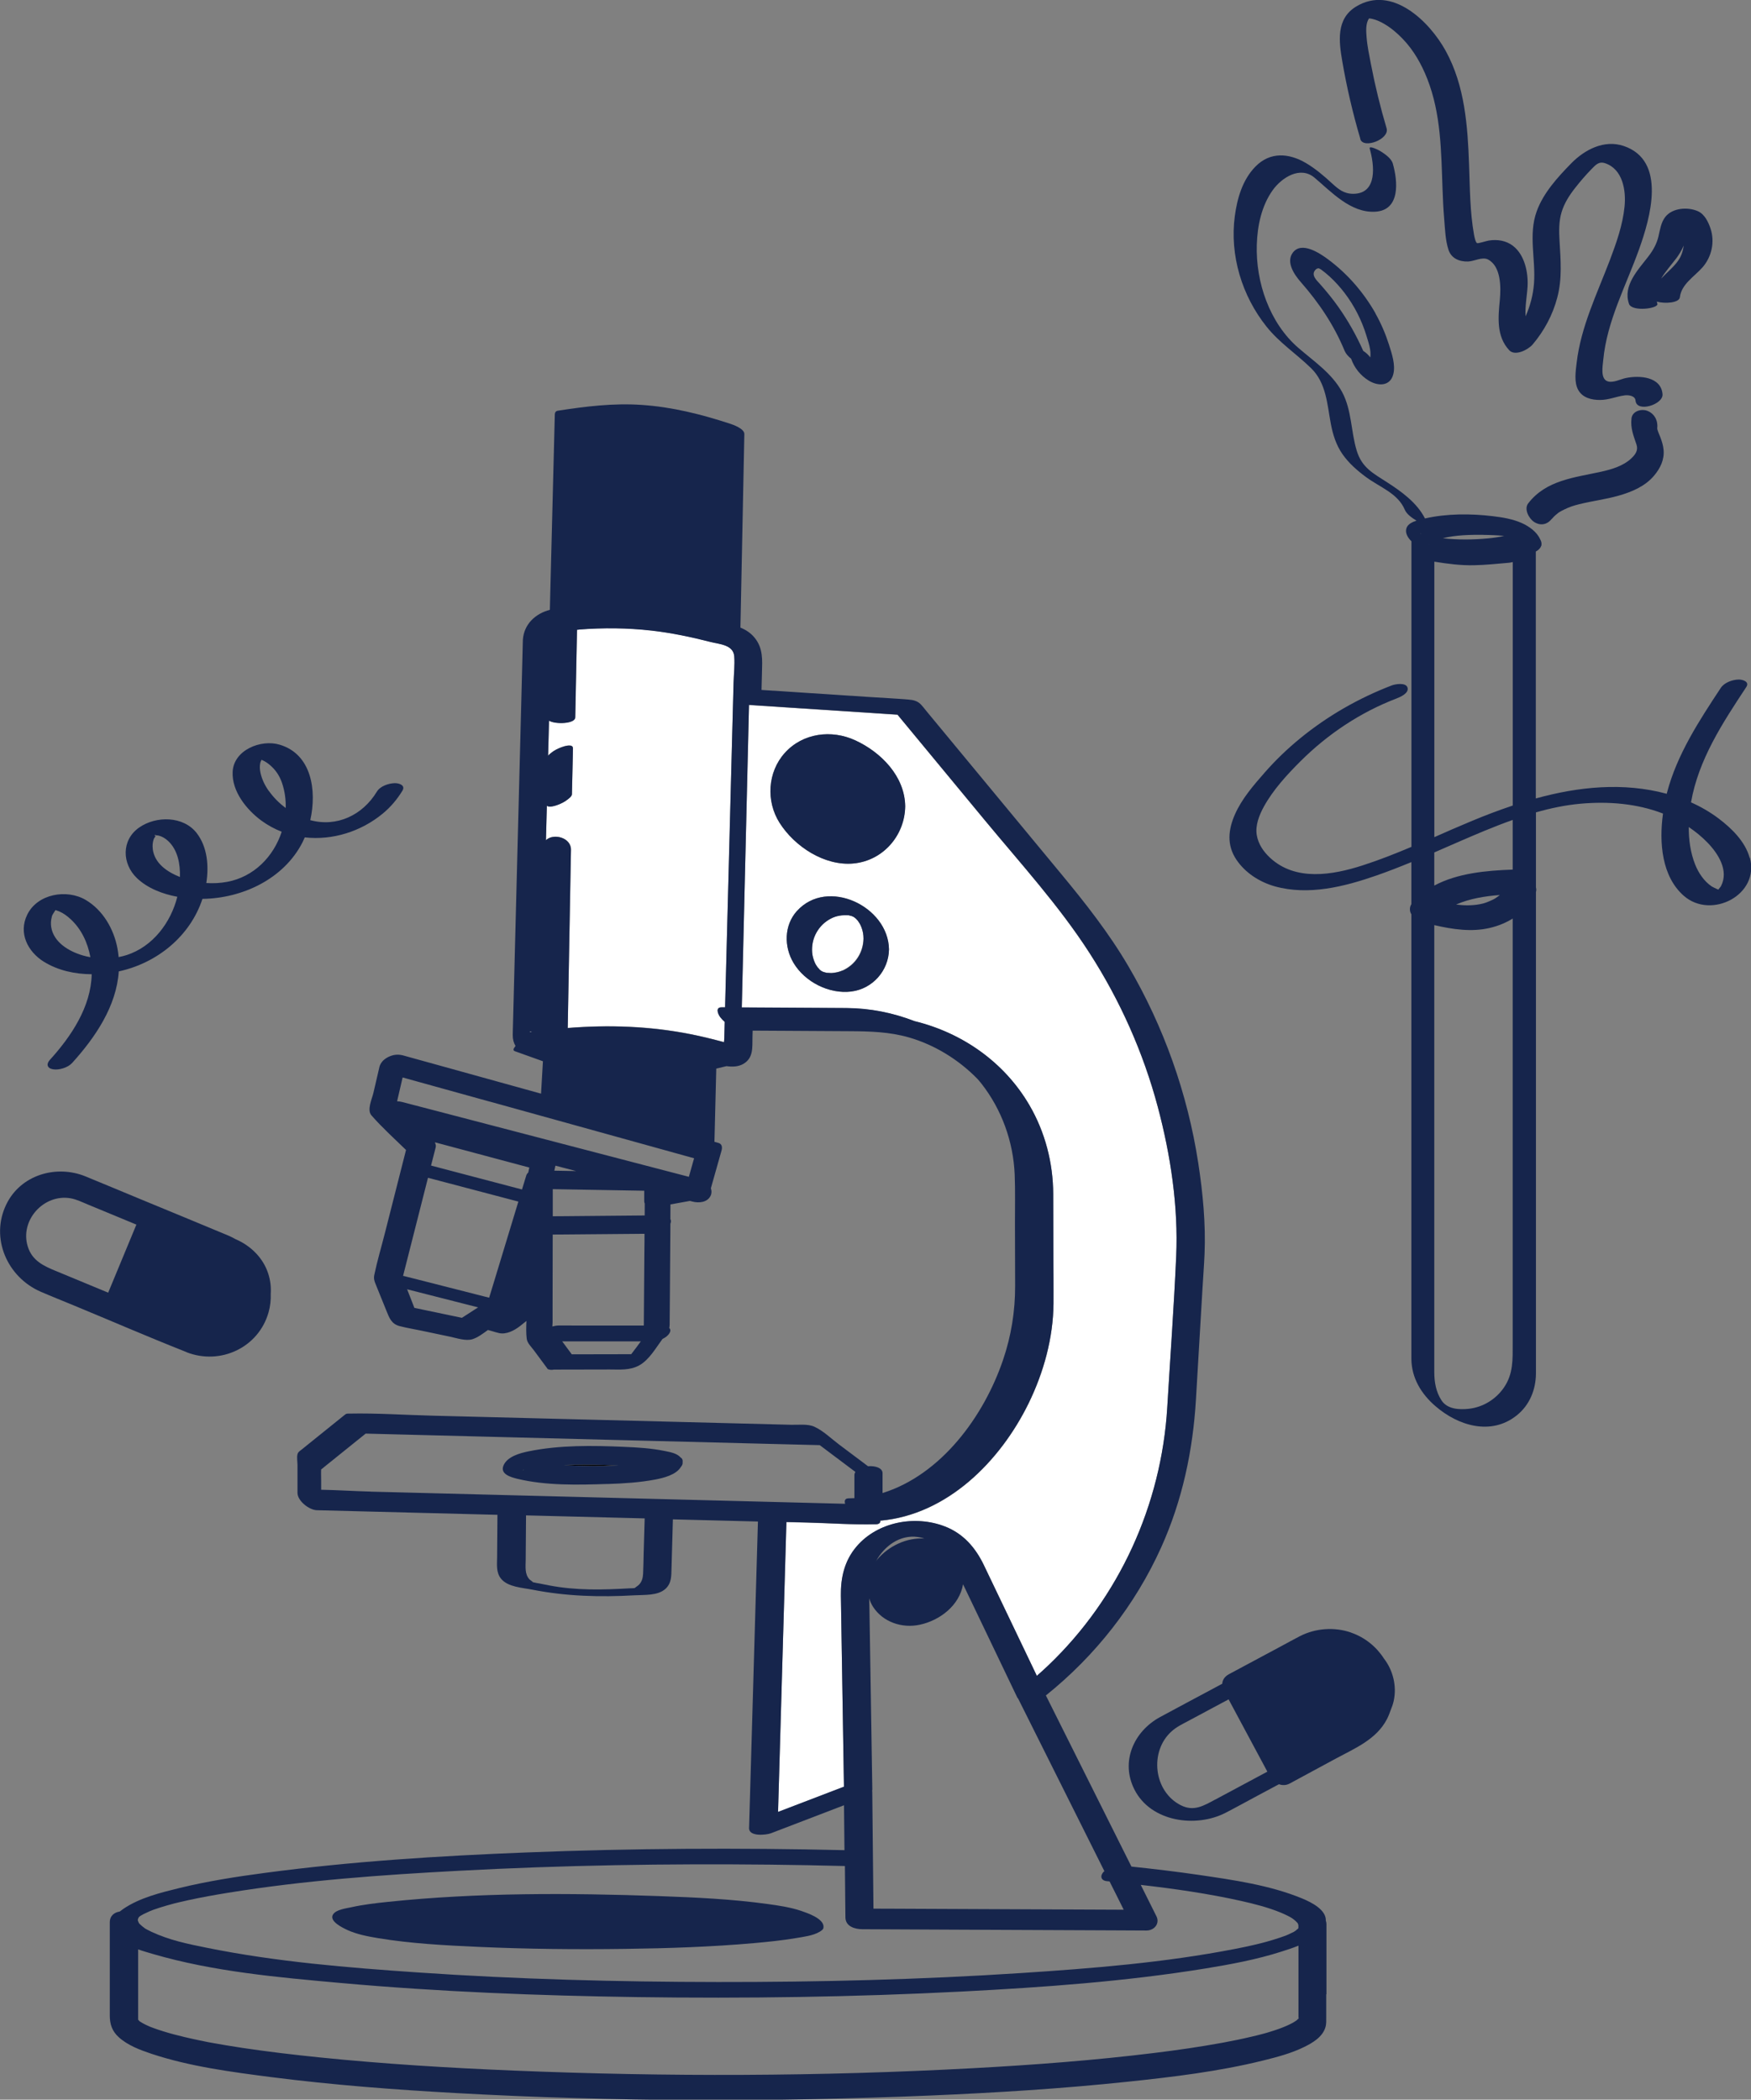 <?xml version="1.0" encoding="UTF-8"?><svg id="Layer_2" xmlns="http://www.w3.org/2000/svg" viewBox="0 0 308 369.42"><rect x="0" y="0" width="308" height="369.42" fill="#808080" stroke="none"/><defs><style>.cls-1{fill:none;}.cls-2{fill:#16254c;}.cls-3{fill:#fff;}</style></defs><g id="guides"><path class="cls-1" d="M92.15,258.56s-.02,0-.04,0c0,0,0,0,0,0-.06.02-.12.04-.14.05,0,0,0,0-.01,0,0,.03.14.02.21-.06,0,0-.01,0-.02,0Z"/><path class="cls-1" d="M91.96,258.61s0,0,0,0c0,0,0,0,0,0Z"/><path class="cls-1" d="M162.62,270.69c-.36-.12-.74-.2-1.14-.26-3.19-.47-5.93,1.57-7.42,4.28.09-.12.17-.25.26-.36,2-2.35,5.18-3.86,8.29-3.66Z"/><path class="cls-1" d="M69.83,193.75c.31.01.62.06.9.13,2.17.57,4.35,1.13,6.52,1.7,9.49,2.48,18.98,4.95,28.46,7.43,5.15,1.34,10.29,2.69,15.44,4.03.31-1.09.61-2.17.92-3.26-2-.56-4.01-1.11-6.01-1.67-9.97-2.77-19.94-5.53-29.91-8.3-5.12-1.42-10.24-2.84-15.36-4.26-.32,1.4-.65,2.79-.97,4.19Z"/><path class="cls-1" d="M71.1,224.5c.75.19,1.5.38,2.25.57,4.23,1.08,8.46,2.16,12.69,3.23.19-.62.38-1.24.57-1.86,1.52-5.02,3.05-10.03,4.57-15.05-5.3-1.4-10.6-2.79-15.9-4.19-1.29,5.08-2.58,10.16-3.87,15.24-.17.67-.34,1.34-.51,2.01.07.01.14.03.2.04Z"/><path class="cls-1" d="M84.1,230.03l-12.49-3.18c.45,1.08.86,2.18,1.28,3.28,2.79.58,5.57,1.17,8.36,1.75l2.85-1.84Z"/><path class="cls-1" d="M111.95,237.06c.26-.34.51-.7.77-1.05h-13.83c.56.76,1.13,1.52,1.69,2.29,3.48,0,6.97-.02,10.45-.02.31-.4.61-.81.92-1.21Z"/><path class="cls-1" d="M295.18,45.88c.56-.8.86-1.72.98-2.66-.35.8-.78,1.56-1.33,2.28-.84,1.11-1.9,2.27-2.64,3.54.98-1.05,2.17-1.98,2.99-3.15Z"/><path class="cls-1" d="M24.43,337.28s.02-.01.03-.02c0,0,0,0,0,0-.01,0-.02.02-.03.02Z"/><path class="cls-1" d="M115.48,258.81s0,0-.02,0c0,0,0,0,0,.01,0,0-.01-.01-.02-.02,0,0-.01,0-.02,0,0,0-.02,0-.03,0,.02.02.06.03.09.04,0,0-.01-.01-.01-.02Z"/><path class="cls-1" d="M24.59,337.15c-.05.03-.09.06-.13.1.05-.04.11-.08.16-.12-.01,0-.01,0-.03.02Z"/><path class="cls-1" d="M93.04,256.8s-.05,0,0,.01c0,0,0-.01,0-.01Z"/><path class="cls-1" d="M118.22,263.78c7.8.2,15.61.4,23.41.6,2.34.06,4.68.12,7.03.18-.15-.48-.08-.95.62-.96.34,0,.67-.01,1.01-.03v-4.06c0-.21.07-.39.17-.56l-6.27-4.71c-3.07-.08-6.13-.16-9.2-.23-14.54-.37-29.08-.74-43.63-1.11l-27.04-.69c-2.41,1.94-4.82,3.89-7.24,5.83-.18.15-.36.33-.56.45-.02.01-.02,0-.03.01-.04.68,0,1.37,0,2.04v1.55c2.9.05,5.81.25,8.69.32,8.2.21,16.4.42,24.6.63,9.48.24,18.97.48,28.45.73ZM88.57,257.87c.66-1.6,2.91-2.19,4.42-2.5,5.45-1.12,11.25-1.03,16.78-.79,2.37.1,4.79.24,7.12.72.92.19,2.18.39,2.81,1.13.28.16.44.43.38.84.04.31-.09.6-.31.86-.84,1.38-3.08,1.93-4.48,2.2-2.76.52-5.58.7-8.38.79-5.2.17-10.85.32-15.95-.92-1.07-.26-3.02-.8-2.39-2.32Z"/><path class="cls-1" d="M111.64,279.4c-.1.04-.17.12,0,0h0Z"/><path class="cls-1" d="M97.51,205.97c1.27.02,2.55.04,3.82.07-1.21-.32-2.43-.63-3.64-.95l-.19.88Z"/><path class="cls-1" d="M29.59,147.97c-.48-.45-1.05-.8-1.69-.96-.1-.03-.3-.02-.43-.05,0,.01-.02.03-.02.04-.13.21-.32.42-.41.67-.19.55-.22,1.16-.15,1.73.34,2.53,2.56,4.01,4.78,4.89.06-2.29-.4-4.76-2.07-6.33Z"/><path class="cls-1" d="M9.24,160.06s.09-.02.13-.03c-.07,0-.13,0-.13.03Z"/><path class="cls-1" d="M27.54,146.8c-.02.05-.05.1-.08.15,0,0,0,0,0,0,.02-.04.05-.08.08-.15Z"/><path class="cls-1" d="M49.61,137.8c-.42-1.27-1.11-2.31-2.13-3.18-.4-.34-.82-.64-1.31-.85-.04-.02-.11-.04-.19-.07-.08.19-.18.38-.22.6-.11.57-.07,1.12.05,1.68.25,1.18.81,2.28,1.51,3.26.82,1.13,1.81,2.12,2.92,2.94.03-1.48-.16-2.95-.64-4.37Z"/><path class="cls-1" d="M14.55,168.1c.44.13.89.23,1.34.31-.47-2.54-1.58-4.96-3.51-6.72-.59-.54-1.22-1.01-1.96-1.33-.05-.02-.38-.15-.68-.24-.19.37-.52.74-.64,1.16-.16.61-.21,1.23-.11,1.85.44,2.69,3.15,4.27,5.55,4.97Z"/><path class="cls-1" d="M27.36,146.92c-.27-.16-.13.35.08.07,0-.01.01-.03.02-.04-.04,0-.07-.02-.1-.03Z"/><path class="cls-1" d="M19.02,227.43c1.65-3.99,3.31-7.98,4.96-11.97-1.25-.52-2.5-1.04-3.76-1.56-1.6-.67-3.21-1.33-4.81-1.99-.97-.4-1.96-.9-3-1.08-4.72-.82-8.96,3.87-7.54,8.47.78,2.52,2.82,3.44,5.04,4.36,2.95,1.22,5.9,2.45,8.85,3.67.08.03.16.07.25.1Z"/><path class="cls-1" d="M24.43,337.29c-.05.08-.1.17-.15.25-.02.06-.05.15-.06.25,0,.03,0,.04-.01.05,0,.02.01.03.02.05.05.14.1.28.16.41,0,0,0,0,0,0,.05.06.09.12.14.18.3.29.59.54.93.78.03.02.05.04.07.05,0,0,.01,0,.02.01.11.06.22.13.33.18.24.13.49.25.73.37,3.2,1.49,6.38,2.13,9.77,2.82,12.21,2.46,24.74,3.49,37.15,4.34,17.53,1.2,35.11,1.66,52.68,1.68,17.81.02,35.63-.42,53.41-1.58,12.54-.82,25.18-1.83,37.53-4.23,1.1-.21,2.19-.44,3.28-.69.49-.11.97-.23,1.45-.35.08-.02.16-.04.23-.06.21-.06.42-.11.63-.17.79-.22,1.58-.45,2.36-.72.38-.13.75-.27,1.12-.4.13-.06.26-.11.39-.17.28-.12.55-.26.82-.39.07-.04.12-.06.16-.08.02-.01.03-.02.06-.04.19-.13.38-.26.57-.39,0,0,0,0,0,0-.48.32-.17.05.06-.09.03-.05.06-.09.09-.14v-.5c-.04-.11-.06-.23-.12-.34-.02-.02-.04-.06-.1-.11-.09-.09-.17-.19-.26-.27-.21-.2-.45-.38-.69-.54-.33-.23-1.39-.73-2.05-1-2.2-.89-4.52-1.48-6.83-2-5.82-1.3-11.75-2.15-17.68-2.83.92,1.84,1.84,3.68,2.76,5.53.63,1.26-.37,2.51-1.76,2.5-2.06,0-4.13-.02-6.19-.03-8.97-.04-17.94-.08-26.91-.12-5.63-.03-11.25-.05-16.88-.08-1.31,0-2.95-.48-2.97-2.07,0-.94-.02-1.88-.03-2.81l-.06-6.24c-4.34-.11-8.69-.19-13.03-.24-18.32-.2-36.65.1-54.94,1.08-13.54.72-27.15,1.69-40.55,3.87-2.35.38-4.69.81-7.02,1.31-.52.11-1.03.23-1.54.35-.23.05-.46.11-.69.17-.04.01-.06.02-.09.02-.03,0-.06.02-.12.03-.83.22-1.66.45-2.47.71-.4.13-.8.26-1.19.4-.18.06-.6.24-.7.28-.45.21-.9.43-1.35.63.59-.27.09-.04-.21.15-.03.02-.07.05-.1.07.17-.1-.05.04-.17.12-.18.17-.19.32-.02.03ZM58.54,336.83c.54-.86,2.33-1.07,3.18-1.26,2.15-.47,4.35-.73,6.54-.96,15.75-1.64,31.79-1.57,47.59-1.01,6.39.23,12.83.52,19.17,1.4,1.97.27,3.99.57,5.88,1.21,1.07.36,3.82,1.29,3.92,2.71,0,.05-.01.09-.02.13,0,.04.02.07.01.11-.02.32-.41.56-.66.71-1.18.71-2.83.89-4.17,1.12-2.42.42-4.88.67-7.33.88-7.55.67-15.14.91-22.72,1.02-8.58.12-17.17.03-25.74-.35-5.91-.26-11.88-.56-17.72-1.54-1.86-.31-3.75-.67-5.47-1.46-.77-.35-3.24-1.52-2.49-2.72Z"/><path class="cls-1" d="M113.33,211.34v-1.84c-5.36-.09-10.72-.19-16.09-.28,0,.84,0,1.68,0,2.52,0,.75,0,1.5,0,2.25.54,0,1.07,0,1.61-.01,4.85-.04,9.71-.09,14.56-.13,0-.7,0-1.4.01-2.1-.05-.12-.09-.25-.09-.41Z"/><path class="cls-1" d="M113.3,228.91l.07-9.06c0-.93,0-1.85.02-2.78-.31,0-.63,0-.94,0-5.07.04-10.14.09-15.21.13,0,4.09-.02,8.18-.02,12.27,0,1.04,0,2.08,0,3.12,0,.23-.03.51-.04.78.4-.11.8-.17,1.15-.17h14.95c0-.07.01-.16.01-.22.01-1.36.02-2.72.03-4.08Z"/><path class="cls-1" d="M92.58,206.83c.06-.21.2-.38.35-.52.06-.29.12-.59.19-.88-.61-.16-1.23-.33-1.84-.49-4.91-1.31-9.82-2.62-14.73-3.94,0,.03-.01.06-.02.09h0c.13.24.19.52.11.82-.27,1.06-.54,2.11-.81,3.17l16,4.21c.25-.82.5-1.64.75-2.46Z"/><path class="cls-1" d="M228.27,338.38s.03.04,0,0h0Z"/><path class="cls-1" d="M178.93,298.66c-2.52-5.26-5.04-10.53-7.56-15.79l-1.98-4.13c-.62,3.69-4,6.33-7.58,7.11-3.12.68-6.49-.43-8.26-3.16-.3-.46-.51-.96-.67-1.47.02.54.03,1.07.04,1.61.17,10.67.34,21.34.51,32.01,0,.09-.01.17-.03.25,0,.06.02.12.02.19,0,.94.02,1.88.03,2.81.06,5.91.12,11.82.18,17.72,1.08,0,2.16,0,3.25.01,8.97.04,17.94.08,26.91.12,4.62.02,9.24.04,13.86.06-.41-.81-.82-1.63-1.22-2.45-.42-.84-.84-1.69-1.27-2.53-.17-.02-.33-.04-.5-.05-1.06-.11-1.2-.96-.54-1.65.04-.04.09-.07.14-.1-2.84-5.68-5.68-11.35-8.51-17.03-2.22-4.44-4.44-8.89-6.66-13.33-.06-.07-.12-.13-.16-.21Z"/><path class="cls-1" d="M92.52,266.61c-.02,2.61-.04,5.22-.06,7.83,0,1.16-.2,2.49.65,3.41.09.1.62.45.6.51.03,0,.05,0,.08.02.37.11.77.15,1.14.22.55.11,1.11.22,1.66.33,4.75.92,9.42.79,14.22.51.27-.02.57,0,.83-.05.04-.03.08-.06.15-.12.21-.17.43-.29.62-.49.51-.54.67-1.19.7-1.91.06-1.18.07-2.37.1-3.56.06-2.06.12-4.12.18-6.18-6.96-.18-13.92-.35-20.87-.53Z"/><path class="cls-1" d="M251.41,95.73s0,.01,0,.02c.06-.01.02-.03,0-.02Z"/><path class="cls-1" d="M249.76,93.85s.24.11.3.14c-.12-.08-.25-.16-.3-.14Z"/><path class="cls-1" d="M266.08,226.12v-64.51c-1.21.75-2.56,1.3-4.02,1.65-3.22.76-6.56.25-9.77-.49v78.58c0,1.78.28,3.53,1.28,5.05,1,1.53,3.07,1.66,4.83,1.46,2.49-.29,4.72-1.67,6.14-3.73,1.68-2.43,1.54-5.02,1.54-7.76v-10.25Z"/><path class="cls-1" d="M251.42,95.78s0-.02,0-.03c0,0,0,0,0,0,0,0,0,.01.01.03Z"/><polygon class="cls-1" points="251.41 95.73 251.41 95.73 251.41 95.73 251.41 95.73"/><path class="cls-1" d="M251.4,95.76s0,0,0,0c0,0,0,0,0,0,0,0,0,.01,0,.01Z"/><path class="cls-1" d="M251.4,95.75s0,0,0-.01c0,0,0,0,0,.01Z"/><path class="cls-1" d="M261.78,94.72c.93-.09,1.88-.22,2.8-.43-1.21-.12-2.44-.17-3.65-.18-2.31-.02-4.83.02-7.13.6,2.64.29,5.36.27,7.98.02Z"/><path class="cls-1" d="M261.85,158.61c.23-.09.46-.2.68-.3.37-.18.34-.16.57-.32.25-.17.49-.34.72-.53-2.64.2-5.3.63-7.68,1.67,1.38.17,2.76.2,4.14-.06.69-.13.85-.17,1.57-.47Z"/><path class="cls-1" d="M297.05,145.51c-.01,2.25.3,4.51,1.12,6.58.59,1.49,1.57,2.96,2.92,3.87.1.07.76.42,1.17.56.11-.19.39-.47.46-.61,1.42-2.74-.49-5.72-2.37-7.66-1-1.03-2.12-1.94-3.3-2.74Z"/><path class="cls-1" d="M241.03,62.89c.2-1.24-.34-2.71-.68-3.84-.82-2.69-2.11-5.23-3.81-7.47-.78-1.03-1.72-2.07-2.63-2.9-.44-.4-1.03-.9-1.56-1.28-.11-.08-.42-.17-.32-.19-.24,0-.42.05-.62.24-.92.92.24,1.91.82,2.57,1.14,1.28,2.22,2.61,3.21,4.02,1.7,2.42,3.16,4.99,4.35,7.69.47.31.93.71,1.24,1.16Z"/><path class="cls-1" d="M302.53,156.59s.06,0,.06-.03c0-.01-.02,0-.06.03Z"/><path class="cls-1" d="M252.3,149.97v5.83c4.12-2.2,9.13-2.64,13.79-2.81v-8.74c-1.68.6-3.33,1.24-4.97,1.92-2.96,1.22-5.88,2.53-8.82,3.8Z"/><path class="cls-1" d="M266.08,141.72v-42.84c-.31.08-.6.12-.73.13-2.01.17-4.03.39-6.06.43-2.37.05-4.68-.26-7-.63v48.46c2.13-.93,4.26-1.87,6.41-2.77,2.4-1,4.87-1.95,7.38-2.79Z"/><path class="cls-1" d="M228.38,355.19s0,0,0,0c0,0,0-.01,0-.02,0,0,0,0,0,0,0,0,0,.02-.01.02,0,0,0,0,0,0Z"/><path class="cls-1" d="M228.38,355.17s0,0,0,0c-.01-.33,0-.66,0-.98v-11.82c-1.05.43-2.12.77-3.04,1.06-4.32,1.38-8.82,2.22-13.29,2.95-14.14,2.3-28.52,3.32-42.82,4.06-19.04.99-38.13,1.26-57.2.98-17.38-.25-34.78-.93-52.1-2.48-11.01-.98-22.38-1.98-33.04-5.1-.8-.23-1.71-.49-2.61-.81v11.51c0,.28.01.57,0,.86.1.1.2.22.27.29.02.01.03.02.05.03.16.1.32.2.48.29.25.14.5.26.75.38.03,0,.45.21.58.26.22.09.45.17.67.25.54.2,1.1.38,1.65.55,1.25.39,2.52.72,3.79,1.02.84.2,1.68.38,2.53.56.38.08.75.15,1.13.23.07.01.1.02.14.03.04,0,.07.01.14.03.16.03.32.06.48.09,1.89.35,3.79.66,5.69.95,4.47.67,8.96,1.2,13.45,1.66,11.38,1.16,22.81,1.86,34.24,2.33,26.91,1.11,53.93,1.04,80.83-.42,10.67-.58,21.33-1.37,31.94-2.69,4.01-.5,8.01-1.07,11.98-1.8,1.63-.3,3.25-.63,4.86-1.01.7-.16,1.41-.34,2.11-.52.23-.06.47-.13.7-.19.05-.02.64-.19.75-.23.98-.31,1.96-.65,2.9-1.06.34-.15.67-.33,1.01-.5.03-.03.47-.28.64-.41.09-.07.18-.16.27-.23-.28.1-.03-.04.08-.09Z"/><path class="cls-1" d="M228.38,355.16s0,0,0,0c0,0,0,0,.01,0,0,0,0,0,0-.01,0-.02,0-.02.01-.04,0-.03.01-.03.01-.01.03-.07.06-.15.1-.17-.07.04-.12.15-.15.24Z"/><path class="cls-1" d="M24.47,355.63c-.09-.06-.16-.1,0,0h0Z"/><path class="cls-1" d="M228.3,355.25s0,0,.01,0c.02,0,.04-.03.06-.05,0,0,0,0,0,0-.02.02-.05.04-.07.06Z"/><path class="cls-1" d="M226.24,340.51s0,0,0,0c.32-.12.21-.09,0,0Z"/><path class="cls-1" d="M216.11,298.98l-2.58,1.38c-1.53.82-3.06,1.64-4.59,2.46-.99.53-1.99,1.01-2.84,1.77-3.96,3.53-3.19,10.58,1.59,13.01,2.3,1.17,4.02.11,6.04-.98,2.82-1.51,5.63-3.02,8.45-4.53.25-.13.5-.27.75-.4-2.27-4.24-4.55-8.48-6.82-12.72Z"/><path class="cls-1" d="M228.37,355.2c-.02.09-.02.12.01,0,0,0,0-.01,0-.02,0,0,0,0,0,0,0,0,0,0,0,0Z"/><path class="cls-3" d="M101.19,126.22c-.02,1.1-3.44,1.25-4.61.56-.05,2.05-.11,4.11-.16,6.16.18-.23.45-.43.63-.57.5-.4,1.1-.69,1.7-.91.44-.17,2.06-.7,2.04.2,0,.34-.02.68-.02,1.01-.05,2.35-.1,4.7-.16,7.05,0,.38-.54.75-.81.96-.5.4-1.1.69-1.7.91-.36.14-1.51.51-1.9.14-.05,2.03-.1,4.05-.16,6.08,1.29-1.27,4.44-.49,4.4,1.7-.03,1.39-.05,2.77-.08,4.16-.16,9.06-.33,18.12-.49,27.18,7.22-.58,14.45-.33,21.61,1.09,1.97.39,3.93.88,5.87,1.4.02-.24.05-.48.06-.68.02-.96.05-1.92.07-2.89-.31-.27-.59-.56-.79-.84-.41-.54-.88-1.73.23-1.72.21,0,.42,0,.63,0h0c.14-5.38.28-10.76.42-16.14l.78-29.92c.1-3.67.19-7.33.29-11,.04-1.53.24-3.15.12-4.69-.16-2.06-2.61-2.13-4.19-2.54-3.4-.87-6.81-1.59-10.3-1.99-4.28-.49-8.56-.52-12.85-.19-.1,0-.2.01-.31.02,0,.03,0,.05,0,.08-.1,5.12-.21,10.23-.31,15.35Z"/><path class="cls-3" d="M93.59,181.53c-.51-.12-.54.11-.17.02.05-.01.11-.02.17-.02Z"/><path d="M92.18,258.55s-.02,0-.02,0c0,0,.01,0,.02,0,0,0,0,0,0,0Z"/><path d="M99.19,257.75c3.11.23,6.25.22,9.35.11.08,0,.17,0,.25-.01-.88-.05-1.75-.09-2.63-.12-2.29-.06-4.64-.08-6.97.02Z"/><path class="cls-2" d="M106.9,261.1c2.8-.09,5.62-.27,8.38-.79,1.4-.27,3.64-.81,4.48-2.2.22-.26.36-.55.31-.86.06-.41-.1-.68-.38-.84-.63-.74-1.89-.94-2.81-1.13-2.33-.48-4.75-.62-7.12-.72-5.53-.24-11.33-.33-16.78.79-1.51.31-3.76.91-4.42,2.5-.63,1.52,1.32,2.05,2.39,2.32,5.1,1.24,10.74,1.09,15.95.92ZM108.79,257.85c-.08,0-.17,0-.25.01-3.1.11-6.24.11-9.35-.11,2.33-.1,4.69-.08,6.97-.02.88.02,1.75.07,2.63.12ZM91.96,258.61s0,0,0,0c0,0,0,0,0,0ZM91.96,258.62s0,0,.01,0c.02-.01.08-.03.14-.05,0,0,0,0,0,0,.01,0,.02,0,.04,0,0,0,.02,0,.02,0,0,0,0,0,0,0-.07.08-.22.08-.21.06ZM115.4,258.8s.02,0,.03,0c.01,0,.01,0,.02,0,0,0,.01.01.02.02,0,0,0,0,0-.01,0,0,.01,0,.02,0,0,0,.01.01.01.02-.04,0-.08-.02-.09-.04ZM93.04,256.8s0,.01,0,.01c-.05-.02,0-.01,0-.01Z"/><path class="cls-3" d="M150.51,161.57s0,0,0,0c.04.05.09.09.13.14.02,0-.05-.08-.12-.13Z"/><path class="cls-3" d="M150.45,161.52s.03.03.04.05c0,0,0,0,0,0-.02-.02-.03-.03-.05-.05Z"/><path class="cls-3" d="M151.37,162.78s-.16-.3-.16-.3c-.09-.15-.19-.29-.29-.44-.02-.03-.03-.05-.04-.07-.02-.02-.03-.03-.06-.06-.06-.06-.12-.13-.19-.2,0,0-.05-.05-.14-.14-.09-.07-.17-.14-.26-.21-.01,0-.01,0-.02-.02-.03-.02-.07-.04-.1-.05-.07-.03-.13-.06-.2-.09,0,0-.02-.01-.03-.02-.17-.05-.34-.09-.51-.14-.04-.01-.07-.02-.09-.03-.03,0-.05,0-.1,0-1-.06-2.04.05-3.08.6-1.07.56-1.91,1.39-2.5,2.44-.6,1.07-.84,2.24-.76,3.46.04.56.17,1.1.4,1.66,0,0,.13.28.14.32.04.07.08.15.12.22.09.15.19.3.29.44,0,.01.02.03.03.04.12.13.28.27.37.41,0,0,0,0,0,0,0,0,0,0,0,0,.09.07.19.14.28.22.01,0,.02,0,.03.01.02,0,.05.03.08.05.03.01.06.03.12.05l.17.07s0,0,0,0c.15.04.3.08.45.12.04,0,.05.02.08.02.03,0,.06,0,.11,0,.16.01.31.03.47.03.31.01.26.02.66-.03.58-.07,1.07-.2,1.55-.41,2.24-1,3.64-3.17,3.68-5.62,0-.71-.1-1.28-.35-1.96-.05-.14-.11-.27-.17-.4Z"/><path class="cls-3" d="M150.24,161.36s.06.04.1.07c0-.01-.05-.04-.1-.07Z"/><path class="cls-3" d="M144.83,171.01c-.08-.04-.13-.07-.18-.09.06.04.13.08.18.09Z"/><path class="cls-3" d="M149.88,161.18c-.12-.08-.5-.13,0,0h0Z"/><path class="cls-3" d="M143.87,170.25s.06.07,0,0h0Z"/><path class="cls-3" d="M148.45,314.37c-.08-5.18-.17-10.35-.25-15.53-.1-6.01-.19-12.02-.29-18.04-.05-3.21.63-6.19,2.77-8.7,3.72-4.35,10.26-5.53,15.48-3.53,3.27,1.25,5.42,3.75,6.9,6.82,1.23,2.57,2.46,5.14,3.69,7.71,1.88,3.92,3.76,7.85,5.63,11.77.69-.61,1.37-1.22,2.03-1.85,12.44-11.89,19.89-28.23,20.91-45.39.53-8.85,1.18-17.7,1.57-26.56.39-8.76-.98-17.83-3.23-26.28-2.55-9.59-6.65-18.77-12.02-27.11-5.33-8.29-12.11-15.73-18.38-23.31-5.13-6.2-10.26-12.41-15.39-18.61-.76-.05-1.51-.1-2.27-.15-7.95-.52-15.9-1.04-23.85-1.56l-1.27,53.22c6.15.04,12.31.07,18.46.11,4.13.03,8.15.84,11.91,2.3,8.35,2.03,15.78,7.17,20.22,14.78,2.76,4.73,4.16,10.15,4.19,15.61.02,3.45.02,6.91.03,10.36,0,2.97.05,5.95.02,8.93-.05,6.05-1.72,12.1-4.36,17.52-4.99,10.23-14.33,19.65-26.11,20.69v.13c0,.37-.43.5-.72.5-.06,0-.12,0-.17,0-3.96.1-7.97-.2-11.92-.3-1.23-.03-2.47-.06-3.7-.09-.05,1.61-.09,3.21-.14,4.82-.29,9.96-.57,19.91-.86,29.87-.16,5.45-.31,10.89-.47,16.34,3.86-1.48,7.73-2.96,11.59-4.44ZM149.74,174.45c-3.9.48-8.15-1.67-10.16-5.04-1.69-2.83-1.67-6.6.6-9.13,5.35-5.93,16.09-.83,16.19,6.75-.05,3.75-2.9,6.95-6.63,7.41ZM150.14,151.92c-5.09.49-10.37-2.97-13.02-7.15-2.41-3.8-2.11-8.93.92-12.3,3.16-3.51,8.22-4.15,12.4-2.21,4.56,2.11,8.7,6.33,8.77,11.6-.07,5.14-3.89,9.56-9.08,10.06Z"/><path class="cls-2" d="M61.04,339.54c1.72.79,3.61,1.15,5.47,1.46,5.84.97,11.81,1.27,17.72,1.54,8.57.38,17.16.47,25.74.35,7.58-.1,15.17-.35,22.72-1.02,2.45-.22,4.9-.47,7.33-.88,1.33-.23,2.98-.41,4.17-1.12.25-.15.63-.39.66-.71,0-.04-.01-.07-.01-.11.01-.04.03-.08.02-.13-.1-1.42-2.85-2.34-3.92-2.71-1.89-.64-3.91-.94-5.88-1.21-6.34-.88-12.78-1.17-19.17-1.4-15.8-.56-31.85-.63-47.59,1.01-2.19.23-4.39.48-6.54.96-.86.19-2.65.4-3.18,1.26-.75,1.2,1.73,2.36,2.49,2.72Z"/><path class="cls-2" d="M150.45,130.26c-4.19-1.94-9.24-1.3-12.4,2.21-3.04,3.37-3.33,8.5-.92,12.3,2.65,4.18,7.92,7.64,13.02,7.15,5.19-.5,9.01-4.91,9.08-10.06-.07-5.27-4.22-9.49-8.77-11.6Z"/><path class="cls-2" d="M140.18,160.28c-2.28,2.53-2.3,6.29-.6,9.13,2.01,3.37,6.26,5.52,10.16,5.04,3.74-.46,6.58-3.66,6.63-7.41-.1-7.58-10.84-12.69-16.19-6.75ZM150.34,161.43s-.07-.05-.1-.07c.05.03.1.06.1.07ZM149.88,161.18c-.5-.13-.12-.08,0,0h0ZM143.87,170.25c.06.07.04.05,0,0h0ZM144.65,170.92s.1.05.18.09c-.05,0-.11-.05-.18-.09ZM148.21,170.76c-.48.21-.97.34-1.55.41-.4.05-.35.04-.66.03-.16,0-.31-.02-.47-.03-.05,0-.08,0-.11,0-.02,0-.04-.01-.08-.02-.15-.04-.3-.08-.45-.12,0,0,0,0,0,0l-.17-.07c-.06-.03-.09-.04-.12-.05-.03-.02-.06-.04-.08-.05-.01,0-.02,0-.03-.01-.09-.08-.19-.15-.28-.22,0,0,0,0,0,0,0,0,0,0,0,0-.1-.15-.25-.28-.37-.41-.01-.01-.02-.03-.03-.04-.1-.15-.2-.29-.29-.44-.04-.07-.08-.15-.12-.22-.01-.04-.14-.31-.14-.32-.22-.56-.36-1.1-.4-1.66-.08-1.22.16-2.39.76-3.46.59-1.05,1.43-1.87,2.5-2.44,1.03-.55,2.08-.65,3.08-.6.05,0,.07,0,.1,0,.03,0,.05.01.09.03.17.04.34.09.51.14.01,0,.02.01.03.02.07.03.13.06.2.09.03.02.06.03.1.05,0,0,.01,0,.02.02.09.07.18.14.26.21-.02-.02-.02-.02-.04-.05.02.02.03.03.05.05,0,0,0,0,0,0,.07.05.14.14.12.13.06.07.12.13.19.2.03.03.04.04.06.06.01.02.02.04.04.07.1.15.2.29.29.44,0,0,.14.27.16.3.06.13.12.27.17.4.25.68.34,1.25.35,1.96-.03,2.45-1.43,4.62-3.68,5.62Z"/><path class="cls-2" d="M150.63,161.7s-.09-.09-.13-.14c0,0,0,0,0,0,.09.09.13.14.14.14Z"/><path class="cls-2" d="M251.41,95.73s0,.01,0,.01c0,0,0,0,0,0,0,0,0,0,0,0,0,0,0-.01,0-.02,0,0,0,0,0,0Z"/><path class="cls-2" d="M239.27,24.46c.53,1.81,5.2.04,4.63-1.89-1.1-3.71-2.02-7.47-2.75-11.27-.3-1.58-.65-3.17-.77-4.78-.08-.98-.19-2.43.44-3.28.17,0,.45.06.58.09.71.16,1.41.48,2.04.85,1.22.7,2.32,1.64,3.29,2.65,1.93,2,3.31,4.45,4.32,7.02,2.44,6.19,2.45,12.84,2.69,19.39.06,1.75.14,3.5.29,5.25.15,1.76.2,3.78.76,5.47.51,1.52,1.91,2.09,3.43,2.05,1.08-.03,2.5-.87,3.51-.36,2.33,1.21,2.29,4.93,2.09,7.1-.3,3.09-.63,6.42,1.65,8.87,1.04,1.12,3.36-.12,4.11-1,2.04-2.4,3.54-5.21,4.34-8.25.89-3.36.6-6.58.4-10-.1-1.68-.13-3.44.37-5.07.48-1.57,1.37-2.96,2.38-4.24.89-1.13,1.83-2.24,2.84-3.27.77-.78,1.31-1.44,2.43-1.07,3.11,1.04,3.7,4.8,3.42,7.61-.32,3.24-1.43,6.38-2.57,9.4-2.25,5.92-5.12,11.75-5.86,18.12-.17,1.48-.48,3.39.28,4.76.77,1.39,2.37,1.77,3.84,1.76,1.54,0,2.86-.62,4.35-.81.61-.08,1.82.04,1.89.92.18,2.18,4.9.7,4.75-1.12-.25-3.1-4.06-3.35-6.45-2.85-.94.19-2.21.89-3.18.59-1.35-.41-.89-2.72-.8-3.75.64-6.88,4.02-13.1,6.31-19.51,1.94-5.44,4.92-15.55-2.69-18.15-3.43-1.17-6.87.62-9.24,3.04-2.38,2.43-4.93,5.22-6.09,8.47-1.49,4.15-.14,8.42-.47,12.68-.16,2.02-.67,3.96-1.48,5.78-.12-1.76.26-3.66.35-5.28.13-2.45-.51-5.54-2.56-7.12-1.23-.95-2.75-1.17-4.25-.94-.46.07-1.87.55-2.08.45-.26-.12-.47-1.12-.54-1.53-.71-4.02-.71-8.17-.86-12.23-.24-6.83-.74-13.92-4.1-20.04-2.85-5.2-9.46-11.67-15.78-7.81-3.54,2.16-3.02,6.14-2.42,9.64.79,4.61,1.86,9.17,3.18,13.65Z"/><path class="cls-2" d="M273.35,90.88c.21-.21.44-.4.67-.58.08-.06.11-.09.12-.1.03-.02.06-.04.13-.08.25-.16.52-.3.78-.43,1.03-.51,1.77-.74,2.74-.98,2.28-.57,4.62-.85,6.88-1.49,2.33-.66,4.67-1.63,6.27-3.52,1.1-1.3,1.85-2.83,1.68-4.57-.07-.79-.31-1.53-.59-2.26-.18-.48-.56-1.24-.52-1.58.15-1.29-.51-2.56-1.78-3.02-1.04-.38-2.6.06-2.75,1.34-.2,1.73.35,3.02.88,4.62.33,1-.18,1.74-.97,2.47-1.34,1.25-3.33,1.87-5.23,2.29-4.7,1.04-9.69,1.47-12.84,5.56-.79,1.02.11,2.67,1.01,3.27,1.12.74,2.32.5,3.11-.52-.18.24.34-.35.4-.41Z"/><path class="cls-2" d="M286.53,53.45c.51,1.47,5.29.84,5-.01-.04-.12-.07-.25-.1-.37,1.42.4,3.94.23,4.06-.77.26-2.31,2.58-3.66,3.99-5.27,1.62-1.87,2.19-4.49,1.39-6.85-.38-1.14-1.04-2.49-2.19-3.01-1.76-.79-4.48-.62-5.75.99-.76.97-.94,2.28-1.21,3.44-.31,1.33-.95,2.45-1.78,3.53-1.78,2.33-4.52,5.1-3.4,8.32ZM294.83,45.49c.54-.72.98-1.47,1.33-2.28-.12.95-.42,1.87-.98,2.66-.82,1.17-2.01,2.1-2.99,3.15.75-1.26,1.8-2.43,2.64-3.54Z"/><path class="cls-2" d="M241.96,55.15c-2.09-3.7-4.96-7.01-8.38-9.54-1.42-1.05-4.62-3.2-6.16-1.18-1.28,1.69.26,3.91,1.38,5.19,3.22,3.68,5.85,7.57,7.72,12.11.21.5.64.99,1.14,1.38.56,1.59,1.63,2.95,3.09,3.85,1.64,1.01,3.79,1.04,4.33-1.12.42-1.66-.27-3.66-.77-5.23-.6-1.88-1.39-3.72-2.36-5.44ZM235.44,54.04c-.99-1.4-2.07-2.73-3.21-4.02-.58-.65-1.73-1.65-.82-2.57.2-.2.37-.25.62-.24-.09.01.22.11.32.19.53.38,1.13.88,1.56,1.28.91.83,1.85,1.87,2.63,2.9,1.7,2.24,2.99,4.78,3.81,7.47.34,1.13.88,2.59.68,3.84-.31-.45-.77-.85-1.24-1.16-1.2-2.7-2.65-5.28-4.35-7.69Z"/><path class="cls-2" d="M27.46,146.95s0,0,0,0c0,.01-.01.03-.02.04,0-.01.02-.03.02-.04Z"/><path class="cls-2" d="M7.72,169.21c2.5,1.55,5.47,2.18,8.41,2.2-.12,5.73-3.6,10.93-7.36,15.07-.67.74-.48,1.47.54,1.65,1.05.19,2.63-.29,3.36-1.09,4.09-4.51,7.82-10.01,8.22-16.13,6.72-1.46,12.54-6.15,14.72-12.76,7.04-.09,14.31-3.51,17.6-9.95.14-.28.27-.57.4-.87,4.82.55,9.86-1,13.72-4.19,1.37-1.13,2.54-2.51,3.46-4.03.58-.97-.62-1.34-1.37-1.32-1.05.03-2.53.51-3.12,1.48-2.52,4.16-7.04,6.3-11.72,5.03,1.17-5.24.23-11.61-5.39-13.28-3.31-.99-8.11.94-8.27,4.81-.14,3.42,2.45,6.63,5.07,8.56,1.12.82,2.32,1.46,3.56,1.95-1.43,4.4-4.92,7.94-9.57,8.81-1.21.23-2.46.29-3.69.21.47-3.02.19-6.32-1.67-8.76-2.34-3.06-7.17-3.09-10.16-.99-3.13,2.2-3.02,6.37-.36,8.9,1.87,1.78,4.48,2.78,7.09,3.27-1.15,4.57-4.32,8.76-8.89,10.25-.47.15-.95.27-1.43.36-.05-.51-.11-1.01-.21-1.53-.64-3.41-2.55-6.73-5.58-8.52-3.33-1.97-8.49-1.09-10.29,2.59-1.58,3.23.07,6.5,2.94,8.29ZM47.33,139.23c-.7-.97-1.26-2.08-1.51-3.26-.12-.56-.16-1.12-.05-1.68.04-.21.14-.4.22-.6.08.03.15.05.19.07.48.21.91.51,1.31.85,1.02.87,1.71,1.92,2.13,3.18.48,1.42.67,2.9.64,4.37-1.12-.82-2.11-1.81-2.92-2.94ZM26.88,149.4c-.08-.57-.04-1.19.15-1.73.09-.25.28-.46.41-.67-.21.27-.35-.24-.08-.07.03.01.06.02.1.03.03-.05.06-.1.08-.15-.03.07-.05.11-.08.15.14.03.33.02.43.05.64.16,1.21.51,1.69.96,1.68,1.57,2.14,4.03,2.07,6.33-2.22-.88-4.44-2.36-4.78-4.89ZM9.37,160.03s-.09.02-.13.03c0-.03.06-.03.13-.03ZM9.11,161.28c.11-.42.45-.8.64-1.16.3.09.63.22.68.24.74.32,1.37.79,1.96,1.33,1.93,1.76,3.04,4.18,3.51,6.72-.45-.08-.9-.18-1.34-.31-2.4-.7-5.11-2.28-5.55-4.97-.1-.62-.06-1.24.11-1.85Z"/><path class="cls-2" d="M32.81,237.91c5.95,2.33,12.68-.81,14.43-7.02.31-1.09.42-2.18.38-3.25.08-1.15-.05-2.35-.44-3.56-.89-2.76-3.06-4.89-5.68-6.03,0,0-.02,0-.02,0-.42-.24-.86-.47-1.31-.66-5.12-2.15-10.27-4.25-15.4-6.38-3.24-1.34-6.47-2.7-9.72-4.03-5.16-2.11-11.42-.28-13.94,4.92-2.88,5.93.17,12.82,6.06,15.37,1.96.85,3.94,1.63,5.91,2.45,6.43,2.66,12.83,5.44,19.3,8,.15.06.29.12.44.18ZM9.92,223.66c-2.23-.92-4.27-1.84-5.04-4.36-1.42-4.6,2.82-9.29,7.54-8.47,1.03.18,2.03.68,3,1.08,1.6.66,3.21,1.33,4.81,1.99,1.25.52,2.5,1.04,3.76,1.56-1.65,3.99-3.31,7.98-4.96,11.97-.08-.03-.16-.07-.25-.1-2.95-1.22-5.9-2.45-8.85-3.67Z"/><path class="cls-2" d="M237.67,287.24c-2.94-1.03-6.3-.78-9.06.65-1,.52-1.98,1.06-2.96,1.59-3.15,1.69-6.31,3.38-9.46,5.07-.74.39-1.16,1-1.2,1.69-.55.3-1.1.59-1.66.89-3.09,1.66-6.19,3.3-9.27,4.97-4.64,2.52-7.02,7.87-4.49,12.8,2.88,5.64,10.77,6.75,16.02,4.04,1.9-.98,3.76-2.02,5.64-3.02,1.25-.67,2.49-1.33,3.74-2,.58.21,1.24.22,1.88-.12,2.7-1.46,5.4-2.92,8.1-4.38,3.35-1.81,7.13-3.36,8.99-6.91.27-.52.48-1.04.66-1.57.22-.53.42-1.08.55-1.67.57-2.58-.1-5.38-1.72-7.47-1.31-2.04-3.29-3.69-5.76-4.55ZM213.73,316.63c-2.02,1.08-3.74,2.15-6.04.98-4.79-2.43-5.55-9.48-1.59-13.01.85-.76,1.84-1.24,2.84-1.77,1.53-.82,3.06-1.64,4.59-2.46l2.58-1.38c2.27,4.24,4.55,8.48,6.82,12.72-.25.13-.5.27-.75.4-2.82,1.51-5.63,3.02-8.45,4.53Z"/><path class="cls-2" d="M307.76,150.91c-.78-2.85-3.19-5.2-5.48-6.92-1.49-1.12-3.12-2.06-4.83-2.82,1.31-7.54,5.58-14.02,9.72-20.29.63-.95-.65-1.34-1.37-1.32-1.09.03-2.49.52-3.12,1.48-3.8,5.76-7.69,11.69-9.46,18.44-.02.06-.03.12-.04.18-7.65-2.06-15.49-1.26-23.03.82v-43.4s0-.03,0-.04c.42-.23.76-.53.91-.92.06-.08.1-.18.09-.33.03-.32-.08-.64-.26-.95-.57-1.28-1.95-2.24-3.16-2.79-1.61-.73-3.39-1.02-5.13-1.23-3.88-.47-8.1-.48-11.95.4-1.38-2.74-4.1-4.71-6.61-6.33-2.5-1.62-4.48-2.58-5.4-5.62-1.03-3.39-.85-7.08-2.55-10.27-1.77-3.3-4.98-5.42-7.73-7.81-5.06-4.39-7.49-11.55-7.29-18.12.1-3.33.83-6.85,2.79-9.6,1.59-2.22,4.84-4.33,7.36-2.21,2.99,2.52,6.35,6.21,10.64,5.99,4.52-.22,4.01-5.42,3.13-8.48-.27-.94-1.43-1.7-2.2-2.19-.16-.1-2.05-1.1-1.86-.43.8,2.8,1.45,7.94-2.9,7.95-1.64,0-2.6-.81-3.73-1.84-1.43-1.32-2.92-2.59-4.6-3.58-3-1.76-6.28-2-8.85.61-2.29,2.32-3.23,5.6-3.65,8.75-.91,6.91,1.26,14.02,5.59,19.44,2.27,2.84,5.23,4.77,7.81,7.28,2.71,2.63,2.84,6.36,3.5,9.85.36,1.88.93,3.7,2.03,5.28,1.11,1.6,2.61,2.91,4.17,4.06,2.47,1.82,5.58,2.84,6.8,5.73.32.77,1.25,1.44,2.06,1.92-.75.25-1.52.62-1.76,1.3-.28.83.18,1.65.87,2.34v53.76c-2.82,1.19-5.67,2.32-8.59,3.26-5.3,1.71-11.8,2.83-16.29-1.35-1.16-1.08-2.07-2.42-2.33-4-.28-1.7.44-3.5,1.24-4.97,1.63-2.97,4.09-5.65,6.48-8.03,4.77-4.75,10.51-8.58,16.8-10.99.69-.27,2.29-.93,2-1.94-.28-.95-2.16-.62-2.76-.39-5.83,2.24-11.24,5.33-16.08,9.28-2.28,1.86-4.4,3.9-6.34,6.12-1.93,2.2-3.97,4.57-5.16,7.26-1.2,2.71-1.48,5.4.21,7.96,1.56,2.35,4.1,3.98,6.8,4.74,5.93,1.65,12.24.05,17.89-1.92,2.07-.72,4.1-1.52,6.12-2.35v7.38c-.24.42-.34.88-.18,1.43.04.13.11.25.18.38v76.21c0,.66,0,1.33,0,1.99.02,3.36,1.73,6.18,4.23,8.33,3.99,3.46,9.8,5.24,14.31,1.62,2.26-1.81,3.35-4.51,3.37-7.36.01-2.02,0-4.03,0-6.05v-78.66c.08-.27.08-.54,0-.81v-13.21c2.56-.73,5.17-1.28,7.82-1.52,4.9-.44,9.92-.05,14.53,1.73-.71,5.13-.22,11.07,3.66,14.47,4.82,4.23,13.41-.16,11.62-6.71ZM251.42,95.78s0-.02-.01-.03c0,0,0,0,0,0,0,0,0-.01,0-.01,0,0,0-.01,0-.01,0,0,0,0,0,0,0,0,0,0,0,0,.02,0,.06,0,0,.02,0,.01,0,.02,0,.03ZM250.06,93.99c-.06-.02-.27-.15-.3-.14.05-.02.18.05.3.14ZM260.93,94.11c1.21.01,2.44.06,3.65.18-.92.21-1.87.34-2.8.43-2.62.25-5.34.28-7.98-.02,2.3-.58,4.82-.62,7.13-.6ZM252.3,120.22v-21.4c2.32.38,4.63.68,7,.63,2.02-.04,4.04-.26,6.06-.43.13-.01.43-.05.73-.13v42.84c-2.51.84-4.98,1.78-7.38,2.79-2.15.89-4.28,1.83-6.41,2.77v-27.05ZM264.54,244.13c-1.42,2.06-3.65,3.44-6.14,3.73-1.76.2-3.82.07-4.83-1.46-1-1.52-1.28-3.27-1.28-5.05v-78.58c3.21.74,6.55,1.25,9.77.49,1.45-.34,2.81-.89,4.02-1.65v74.76c0,2.75.13,5.33-1.54,7.76ZM256.14,159.14c2.38-1.04,5.05-1.47,7.68-1.67-.23.19-.47.36-.72.53-.23.15-.2.13-.57.32-.22.11-.45.21-.68.3-.72.29-.88.33-1.57.47-1.37.26-2.76.23-4.14.06ZM266.08,146.97v6.03c-4.66.17-9.67.61-13.79,2.81v-5.83c2.94-1.27,5.86-2.58,8.82-3.8,1.63-.67,3.29-1.32,4.97-1.92v2.71ZM302.53,156.59s.06-.04.06-.03c0,.02-.03.02-.06.03ZM302.72,155.91c-.07.14-.35.42-.46.61-.41-.15-1.07-.5-1.17-.56-1.35-.91-2.33-2.38-2.92-3.87-.82-2.07-1.13-4.33-1.12-6.58,1.19.8,2.3,1.71,3.3,2.74,1.88,1.94,3.79,4.92,2.37,7.66Z"/><path class="cls-2" d="M24.62,337.14c-.05.04-.11.08-.16.12,0,0,0,0,0,0,.12-.08.34-.23.17-.12Z"/><path class="cls-2" d="M233.32,350.84v-12.3c0-.23-.04-.43-.11-.62.08-1.91-2.51-3.22-4.16-3.9-5.68-2.35-12.09-3.25-18.12-4.14-3.96-.58-7.93-1.05-11.91-1.47-.77-1.55-1.55-3.09-2.32-4.64-3.56-7.12-7.12-14.25-10.68-21.37-.68-1.37-1.37-2.73-2.05-4.1,8.69-6.97,15.71-15.9,20.29-26.07,3.72-8.26,5.58-17.05,6.11-26.06.38-6.45.76-12.9,1.14-19.34.12-2.07.28-4.14.37-6.21.22-5.32-.3-10.76-1.11-16.01-1.87-12.17-6.07-24.01-12.3-34.63-3.42-5.83-7.56-11.09-11.86-16.28-7.89-9.54-15.78-19.08-23.67-28.61-.3-.36-.59-.76-.91-1.1-.64-.68-1.38-.84-2.26-.91-2.34-.19-4.69-.31-7.03-.46-6.26-.41-12.53-.82-18.79-1.23.03-1.04.05-2.08.08-3.12.06-2.16.21-4.21-1.28-6.05-.7-.87-1.57-1.41-2.51-1.8.2-9.88.4-19.76.6-29.64.03-1.47.06-2.94.09-4.4.02-.96-1.95-1.65-2.57-1.85-5.07-1.65-10.14-2.93-15.49-3.29-4.98-.34-9.83.26-14.74,1.02-.38.06-.53.32-.54.66l-.78,30.75c-.03,1.21-.06,2.42-.09,3.63-2.51.64-4.56,2.5-4.75,5.28-.1,3.83-.2,7.65-.29,11.48-.21,8.27-.42,16.54-.64,24.81-.21,8.06-.41,16.12-.62,24.18-.06,2.44-.13,4.88-.19,7.32-.01.58-.04,1.17-.04,1.75-.01.73.17,1.38.49,1.91-.05.06-.1.12-.13.18-.25.31-.35.61.01.74,1.65.59,3.29,1.18,4.94,1.77-.11,1.9-.22,3.8-.33,5.7-5.82-1.61-11.64-3.23-17.45-4.84-2.29-.63-4.57-1.27-6.86-1.9-.04-.01-.09-.02-.14-.03-.03,0-.06-.01-.09-.02-.37-.07-.74-.09-1.12-.04-.11.01-.21.03-.29.05-.03,0-.06.02-.09.02-.08.02-.16.04-.23.07-.04.01-.08.03-.13.04-.1.03-.2.07-.3.12-.04.02-.08.04-.12.05-.08.04-.15.08-.22.12-.07.04-.14.08-.2.12-.05.03-.1.06-.15.1-.07.05-.13.1-.19.15-.03.03-.07.05-.1.08-.03.03-.06.06-.09.09-.03.03-.05.05-.08.08-.04.04-.07.09-.11.13-.22.27-.39.57-.47.92-.35,1.52-.71,3.05-1.06,4.57-.25,1.06-1.17,2.99-.35,3.93,1.87,2.15,4.04,4.1,6.09,6.1-1.24,4.88-2.48,9.76-3.72,14.64-.61,2.42-1.34,4.84-1.85,7.29-.14.65-.03,1.07.23,1.69.62,1.54,1.25,3.08,1.87,4.62.51,1.25.87,2.37,2.35,2.75,1.24.32,2.52.53,3.77.79,1.68.35,3.36.71,5.04,1.06,1.2.25,2.82.82,4,.45.95-.3,1.86-1,2.72-1.62.26.07.52.15.78.22.39.11.79.25,1.19.33,1.27.27,2.62-.44,3.61-1.19.4-.31.79-.63,1.19-.95-.04,1.06-.08,2.13.05,3.14.1.76.78,1.39,1.24,2,.79,1.06,1.58,2.13,2.36,3.19,0,0,0,0,0,0,.03.11.13.18.32.21.23.08.53.09.87.02,3.26,0,6.52-.02,9.79-.02,1.8,0,3.54.18,5.18-.71,1.76-.95,2.94-3.07,4.12-4.66.52-.25.98-.59,1.23-1.03.24-.41.17-.7-.04-.91.04-.19.07-.39.07-.62.01-1.65.02-3.3.04-4.95l.09-12.27c0-.16,0-.32,0-.48,0,0,0,0,0,0,.14-.35.12-.62,0-.83,0-.86,0-1.72.01-2.58,1.14-.21,2.29-.41,3.43-.62.14.04.28.07.42.11,1.14.3,2.65.18,3.22-1.03.2-.43.19-.89.04-1.3.63-2.22,1.25-4.44,1.88-6.65.15-.53.1-1.15-.54-1.33-.24-.07-.47-.13-.71-.2.11-4.29.21-8.59.32-12.88.6-.14,1.2-.29,1.8-.43,1.08.15,2.11.1,2.97-.4,1.82-1.06,1.55-2.96,1.6-4.72,0-.38.02-.76.03-1.13,5.7.03,11.39.07,17.09.1,3.52.02,6.96.11,10.38,1.09,4.55,1.31,8.76,3.91,12.08,7.31.23.27.47.53.69.82,3.56,4.54,5.61,10.21,5.85,15.97.12,2.87.04,5.75.05,8.62.01,3.67.02,7.33.03,11,.01,4.47-.69,8.83-2.14,13.07-3.36,9.87-10.84,20.15-21.18,23.38,0-1.16,0-2.33,0-3.49,0-.94-1.29-1.33-2.56-1.23-1.7-1.27-3.39-2.55-5.09-3.82-1.35-1.01-2.81-2.45-4.37-3.14-1.16-.52-2.78-.3-4.01-.33-2.87-.07-5.75-.15-8.62-.22-8.9-.23-17.8-.45-26.7-.68-9.23-.23-18.47-.47-27.7-.7-4.88-.12-9.82-.47-14.7-.37-.08,0-.15,0-.23,0-.29,0-.46.07-.57.19-.01,0-.03.01-.04.02-2.54,2.05-5.08,4.09-7.62,6.14-.33.26-.59.39-.7.8-.15.57,0,1.36,0,1.95v4.85c0,1.42,2.06,3.02,3.41,3.05,3.27.08,6.53.17,9.8.25,7.32.19,14.64.37,21.96.56-.02,2.49-.04,4.97-.06,7.46-.01,1.31-.2,2.69.7,3.79,1.2,1.47,3.74,1.57,5.5,1.92,5.96,1.17,11.92,1.34,17.97.99,1.72-.1,4.11.1,5.46-1.15,1.09-1.01,1.01-2.33,1.05-3.67.08-2.85.16-5.7.24-8.54,4.99.13,9.98.25,14.96.38-.17,5.74-.33,11.49-.5,17.23-.29,9.96-.57,19.91-.86,29.87-.07,2.28-.13,4.55-.2,6.83-.05,1.57,3.04,1.22,3.84.92l12.86-4.93c.03,2.63.05,5.27.08,7.9-18.61-.43-37.23-.33-55.83.4-15.4.6-30.83,1.56-46.12,3.6-5.05.67-10.11,1.46-15.06,2.67-3.33.82-6.94,1.7-9.82,3.65-.22.15-.44.31-.65.48-.95.14-1.75.74-1.75,1.92v16.36c0,1.55.41,2.78,1.6,3.85,1.59,1.43,3.74,2.23,5.74,2.9,6.75,2.24,14.01,3.19,21.05,4.1,10.8,1.38,21.67,2.21,32.54,2.81,27.75,1.54,55.62,1.6,83.38.43,11.6-.49,23.21-1.21,34.76-2.43,7.97-.84,16.01-1.8,23.8-3.73,2.43-.6,4.94-1.26,7.2-2.37,1.5-.73,3.26-1.77,3.76-3.48.18-.59.14-1.21.14-1.82v-3.95ZM228.27,338.38s.02.04,0,0h0ZM194.27,329.22s-.1.06-.14.1c-.66.69-.52,1.54.54,1.65.17.02.33.04.5.05.42.84.84,1.69,1.27,2.53.41.82.82,1.63,1.22,2.45-4.62-.02-9.24-.04-13.86-.06-8.97-.04-17.94-.08-26.91-.12-1.08,0-2.16,0-3.25-.01-.06-5.91-.12-11.82-.18-17.72,0-.94-.02-1.88-.03-2.81,0-.07-.02-.12-.02-.19.02-.08.03-.16.03-.25-.17-10.67-.34-21.34-.51-32.01,0-.53-.03-1.07-.04-1.61.16.51.37,1,.67,1.47,1.76,2.73,5.14,3.84,8.26,3.16,3.57-.78,6.95-3.42,7.58-7.11l1.98,4.13c2.52,5.26,5.04,10.53,7.56,15.79.04.08.11.14.16.21,2.22,4.44,4.44,8.89,6.66,13.33,2.84,5.68,5.68,11.35,8.51,17.03ZM138.19,272.6c.05-1.61.09-3.21.14-4.82,1.23.03,2.47.06,3.7.09,3.96.1,7.96.4,11.92.3.06,0,.12,0,.17,0,.28,0,.72-.13.72-.5v-.13c11.77-1.04,21.11-10.45,26.11-20.69,2.64-5.42,4.31-11.47,4.36-17.52.02-2.97-.02-5.95-.02-8.93,0-3.45-.01-6.91-.03-10.36-.02-5.46-1.43-10.88-4.19-15.61-4.44-7.61-11.87-12.75-20.22-14.78-3.76-1.46-7.78-2.27-11.91-2.3-6.15-.04-12.31-.08-18.46-.11l1.27-53.22c7.95.52,15.9,1.04,23.85,1.56.76.05,1.51.1,2.27.15,5.13,6.2,10.26,12.41,15.39,18.61,6.27,7.58,13.05,15.02,18.38,23.31,5.37,8.34,9.47,17.52,12.02,27.11,2.25,8.45,3.62,17.52,3.23,26.28-.4,8.86-1.04,17.71-1.57,26.56-1.03,17.16-8.47,33.5-20.91,45.39-.66.63-1.35,1.25-2.03,1.85-1.88-3.92-3.76-7.85-5.63-11.77-1.23-2.57-2.46-5.14-3.69-7.71-1.47-3.07-3.62-5.57-6.9-6.82-5.22-2-11.76-.81-15.48,3.53-2.15,2.51-2.82,5.5-2.77,8.7.1,6.01.19,12.02.29,18.04.08,5.18.17,10.35.25,15.53-3.86,1.48-7.73,2.96-11.59,4.44.16-5.45.31-10.89.47-16.34.29-9.96.57-19.91.86-29.87ZM100.55,233.21h-2.24c-.35,0-.75.06-1.15.17,0-.27.04-.56.04-.78,0-1.04,0-2.08,0-3.12,0-4.09.02-8.18.02-12.27,5.07-.04,10.14-.09,15.21-.13.31,0,.63,0,.94,0,0,.93,0,1.85-.02,2.78l-.07,9.06c-.01,1.36-.02,2.72-.03,4.08,0,.06,0,.15-.01.22h-12.71ZM97.51,205.97l.19-.88c1.21.32,2.43.63,3.64.95-1.27-.02-2.55-.04-3.82-.07ZM76.63,201.9c.08-.3.02-.57-.11-.82h0l.02-.09c4.91,1.31,9.82,2.62,14.73,3.94.61.16,1.23.33,1.84.49-.06.29-.12.59-.19.88-.16.14-.29.31-.35.52-.25.82-.5,1.64-.75,2.46l-16-4.21c.27-1.06.54-2.11.81-3.17ZM98.84,213.98c-.54,0-1.07,0-1.61.01,0-.75,0-1.5,0-2.25,0-.84,0-1.68,0-2.52,5.36.09,10.72.19,16.09.28v1.84c0,.16.03.3.09.41,0,.7,0,1.4-.01,2.1-4.85.04-9.71.09-14.56.13ZM101.81,110.77c4.29-.33,8.57-.3,12.85.19,3.49.4,6.9,1.12,10.3,1.99,1.58.41,4.03.47,4.19,2.54.12,1.53-.08,3.15-.12,4.69-.1,3.67-.19,7.33-.29,11l-.78,29.92c-.14,5.38-.28,10.76-.42,16.14h0c-.21,0-.42,0-.63,0-1.11,0-.63,1.18-.23,1.72.21.27.48.57.79.84-.02.96-.05,1.92-.07,2.89,0,.19-.04.43-.06.68-1.94-.52-3.89-1.01-5.87-1.4-7.15-1.42-14.38-1.67-21.61-1.09.16-9.06.33-18.12.49-27.18.03-1.39.05-2.78.08-4.16.04-2.19-3.11-2.98-4.4-1.7.05-2.03.1-4.05.16-6.08.39.38,1.53,0,1.9-.14.6-.23,1.2-.51,1.7-.91.27-.21.8-.59.81-.96.05-2.35.1-4.7.16-7.05,0-.34.02-.68.02-1.01.02-.91-1.59-.37-2.04-.2-.6.23-1.2.51-1.7.91-.17.14-.44.34-.63.57.05-2.05.11-4.11.16-6.16,1.17.69,4.59.54,4.61-.56.1-5.12.21-10.23.31-15.35,0-.03,0-.05,0-.08.1,0,.21-.01.31-.02ZM93.59,181.53c-.06,0-.11.01-.17.02-.37.09-.34-.15.17-.02ZM161.48,270.43c.4.06.77.15,1.14.26-3.11-.2-6.29,1.31-8.29,3.66-.1.11-.17.24-.26.36,1.48-2.71,4.23-4.75,7.42-4.28ZM86.17,193.82c9.97,2.77,19.94,5.53,29.91,8.3,2,.56,4.01,1.11,6.01,1.67-.31,1.09-.61,2.17-.92,3.26-5.15-1.34-10.29-2.69-15.44-4.03-9.49-2.48-18.98-4.95-28.46-7.43-2.17-.57-4.35-1.13-6.52-1.7-.28-.07-.59-.12-.9-.13.32-1.4.65-2.79.97-4.19,5.12,1.42,10.24,2.84,15.36,4.26ZM75.28,207.22c5.3,1.4,10.6,2.79,15.9,4.19-1.52,5.02-3.05,10.03-4.57,15.05-.19.62-.38,1.24-.57,1.86-4.23-1.08-8.46-2.16-12.69-3.23-.75-.19-1.5-.38-2.25-.57-.06-.02-.13-.03-.2-.04.17-.67.34-1.34.51-2.01,1.29-5.08,2.58-10.16,3.87-15.24ZM72.89,230.12c-.42-1.09-.84-2.19-1.28-3.28l12.49,3.18-2.85,1.84c-2.79-.58-5.57-1.17-8.36-1.75ZM100.58,238.29c-.56-.76-1.13-1.53-1.69-2.29h13.83c-.26.35-.51.71-.77,1.05-.31.4-.61.81-.92,1.21-3.48,0-6.97.02-10.45.02ZM65.18,262.43c-2.87-.07-5.79-.27-8.69-.32v-1.55c0-.68-.04-1.37,0-2.04.01,0,.01,0,.03-.01.2-.12.38-.3.56-.45,2.41-1.94,4.82-3.89,7.24-5.83l27.04.69c14.54.37,29.08.74,43.63,1.11,3.07.08,6.13.16,9.2.23l6.27,4.71c-.1.17-.17.35-.17.56v4.06c-.34.02-.67.03-1.01.03-.7,0-.77.48-.62.96-2.34-.06-4.68-.12-7.03-.18-7.8-.2-15.61-.4-23.41-.6-9.48-.24-18.97-.48-28.45-.73-8.2-.21-16.4-.42-24.6-.63ZM111.64,279.4c-.17.12-.1.04,0,0h0ZM113.12,276.88c-.04.71-.19,1.37-.7,1.91-.19.2-.41.31-.62.49-.07.06-.11.08-.15.12-.27.05-.56.03-.83.05-4.79.28-9.46.4-14.22-.51-.56-.11-1.11-.22-1.66-.33-.38-.07-.77-.12-1.14-.22-.02,0-.05-.01-.08-.02.02-.06-.52-.41-.6-.51-.85-.93-.66-2.25-.65-3.41.02-2.61.04-5.22.06-7.83,6.96.18,13.92.36,20.87.53-.06,2.06-.12,4.12-.18,6.18-.03,1.18-.04,2.37-.1,3.56ZM24.46,337.26s-.02.01-.03.02c.01,0,.02-.02.03-.02.04-.03.08-.07.13-.1.02-.01.02,0,.03-.02.03-.02.06-.05.1-.07.3-.19.8-.42.21-.15.45-.21.9-.43,1.35-.63.1-.04.52-.22.7-.28.39-.14.79-.27,1.19-.4.82-.26,1.64-.49,2.47-.71.05-.01.09-.02.12-.03.02,0,.04-.01.09-.02.23-.06.46-.11.69-.17.51-.12,1.03-.24,1.54-.35,2.33-.51,4.67-.93,7.02-1.31,13.4-2.18,27.01-3.15,40.55-3.87,18.29-.98,36.62-1.28,54.94-1.08,4.34.05,8.69.13,13.03.24l.06,6.24c0,.94.02,1.88.03,2.81.02,1.59,1.66,2.06,2.97,2.07,5.63.03,11.25.05,16.88.08,8.97.04,17.94.08,26.91.12,2.06,0,4.13.02,6.19.03,1.39,0,2.39-1.24,1.76-2.5-.92-1.84-1.84-3.68-2.76-5.53,5.93.68,11.86,1.53,17.68,2.83,2.31.52,4.63,1.11,6.83,2,.67.27,1.72.77,2.05,1,.24.16.48.34.69.54.09.09.18.18.26.27.05.06.08.09.1.11.06.11.08.23.12.34v.5s-.06.09-.09.14c-.23.14-.54.42-.06.09,0,0,0,0,0,0-.19.13-.38.26-.57.39-.03.02-.04.03-.06.04-.04.02-.09.04-.16.08-.27.13-.54.27-.82.39-.13.06-.26.11-.39.17-.37.14-.74.27-1.12.4-.78.26-1.57.5-2.36.72-.21.06-.42.11-.63.17-.08.02-.15.04-.23.06-.48.12-.97.24-1.45.35-1.09.25-2.18.48-3.28.69-12.35,2.4-24.99,3.41-37.53,4.23-17.77,1.16-35.6,1.6-53.41,1.58-17.57-.02-35.15-.48-52.68-1.68-12.41-.85-24.94-1.87-37.15-4.34-3.39-.68-6.57-1.33-9.77-2.82-.25-.12-.49-.24-.73-.37-.11-.06-.22-.12-.33-.18-.01,0-.01,0-.02-.01-.02-.01-.04-.03-.07-.05-.34-.24-.63-.49-.93-.78-.05-.05-.1-.12-.14-.18,0,0,0,0,0,0-.06-.14-.11-.27-.16-.41,0-.02-.02-.04-.02-.05,0-.01,0-.03.01-.05.01-.1.04-.19.06-.25.05-.08.1-.17.15-.25-.17.3-.15.14.02-.03ZM226.24,340.51s0,0,0,0c.22-.09.32-.12,0,0ZM24.47,355.63c-.16-.1-.09-.06,0,0h0ZM228.43,355.09s0-.02-.01.01c0,.02,0,.03-.01.04,0,0,0,0,0,.01,0,0,0,0,0,0,0,0,0,.01,0,.02,0,0,0,0,0,0,0,0,0,.01,0,.02-.03.12-.04.08-.01,0-.02.02-.03.04-.06.05,0,0,0,0-.01,0-.09.08-.18.16-.27.23-.16.13-.61.39-.64.41-.33.17-.66.35-1.01.5-.94.42-1.92.76-2.9,1.06-.12.04-.71.21-.75.23-.23.07-.47.13-.7.19-.7.19-1.4.36-2.11.52-1.61.38-3.24.71-4.86,1.01-3.97.73-7.98,1.31-11.98,1.8-10.6,1.31-21.27,2.11-31.94,2.69-26.9,1.46-53.91,1.53-80.83.42-11.43-.47-22.86-1.17-34.24-2.33-4.49-.46-8.98-.99-13.45-1.66-1.9-.29-3.8-.6-5.69-.95-.16-.03-.32-.06-.48-.09-.07-.01-.1-.02-.14-.03-.04,0-.07-.01-.14-.03-.38-.07-.75-.15-1.13-.23-.84-.18-1.69-.36-2.53-.56-1.27-.3-2.54-.63-3.79-1.02-.55-.17-1.1-.35-1.65-.55-.22-.08-.45-.17-.67-.25-.13-.05-.56-.25-.58-.26-.25-.12-.51-.24-.75-.38-.16-.09-.32-.2-.48-.29-.02-.01-.03-.02-.05-.03-.06-.08-.17-.19-.27-.29,0-.28,0-.57,0-.86v-11.51c.91.32,1.81.57,2.61.81,10.66,3.11,22.03,4.11,33.04,5.1,17.32,1.55,34.72,2.23,52.1,2.48,19.07.27,38.15,0,57.2-.98,14.3-.74,28.67-1.76,42.82-4.06,4.47-.73,8.97-1.57,13.29-2.95.92-.3,1.99-.63,3.04-1.06v11.82c0,.33-.01.66,0,.98.03-.09.08-.2.15-.24-.05.03-.08.1-.1.17Z"/><path class="cls-2" d="M228.38,355.16s0,0,0,0c-.11.05-.35.19-.08.09.02-.02.04-.04.07-.06,0,0,0,0,0,0,0,0,0,0,0,0,0,0,0,0,0,0,0,0,0,0,0,0,0,0,0-.02.01-.02,0,0,0,0-.01,0,0,0,0,0,0,0Z"/></g></svg>